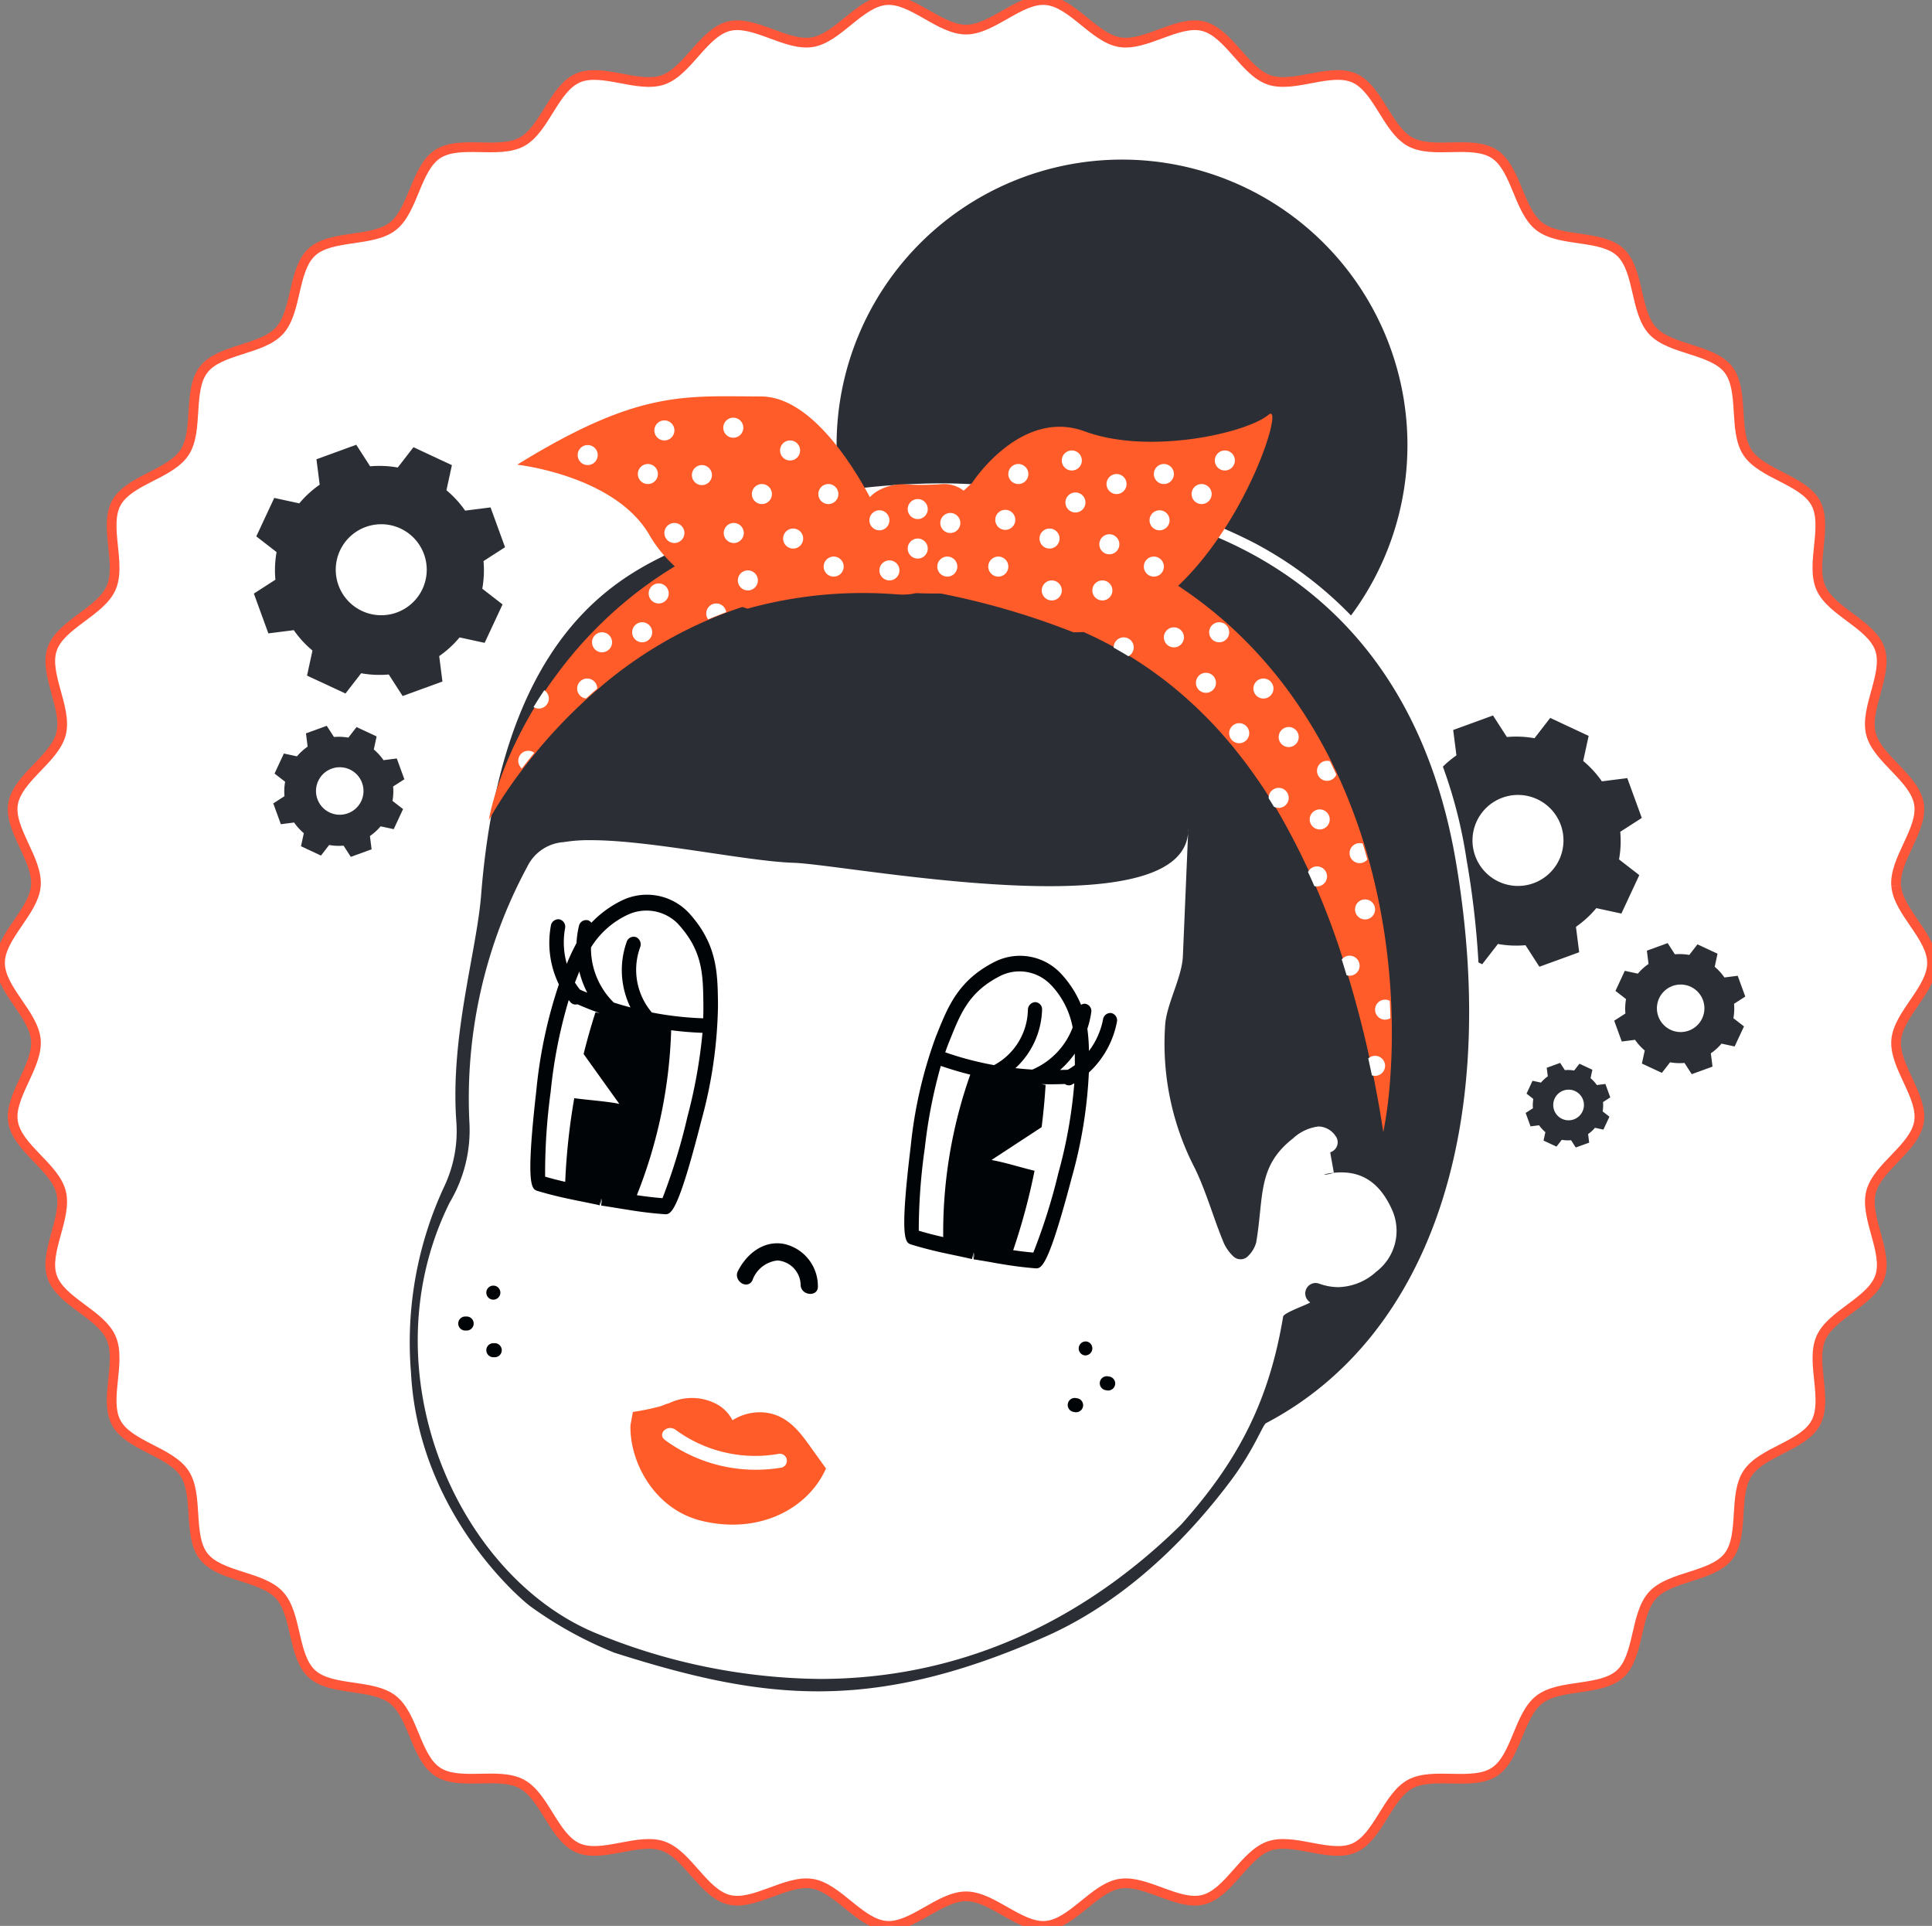 <svg xmlns="http://www.w3.org/2000/svg" xmlns:xlink="http://www.w3.org/1999/xlink" width="199" height="198.352" viewBox="0 0 199 198.352"><rect x="0" y="0" width="199" height="198.352" fill="#808080" stroke="none"/><defs><clipPath id="clip-path"><path id="Trac&#xE9;_2016" data-name="Trac&#xE9; 2016" d="M0-146.058H199V-344.409H0Z" transform="translate(0 344.409)" fill="none"></path></clipPath><clipPath id="clip-path-2"><path id="Trac&#xE9;_2040" data-name="Trac&#xE9; 2040" d="M128.552-253.791a47.254,47.254,0,0,0-9.574,1.1h0a42.91,42.91,0,0,0-9.119,3.141h0a41.529,41.529,0,0,0-8.079,5.091h0a43.083,43.083,0,0,0-6.618,6.654h0c-.483.608-.955,1.222-1.4,1.854h0c-.453.625-.881,1.268-1.3,1.914h0a44.16,44.16,0,0,0-2.267,4h0a40.614,40.614,0,0,0-1.8,4.188h0c-.255.714-.5,1.43-.7,2.157h0c-.207.725-.388,1.456-.524,2.194h0a43.592,43.592,0,0,1,2.382-3.75h0c.843-1.2,1.74-2.358,2.671-3.472h0c.927-1.117,1.9-2.183,2.9-3.211h0c.506-.509,1.014-1.013,1.535-1.5h0l.39-.365.4-.358c.26-.241.532-.472.8-.706h0A43.625,43.625,0,0,1,112.5-243.2h0a40.385,40.385,0,0,1,3.9-1.132h0l.492-.117.5-.1c.33-.069.659-.139.992-.2h0c.662-.129,1.329-.229,1.995-.324h0q2-.271,4.029-.353h0c.673-.037,1.351-.041,2.026-.048h0l1.015.012c.168,0,.338.012.508.017h0l.508.018q2.032.085,4.065.331h0c.17.02.339.036.508.058h0l.508.072c.338.051.677.091,1.015.148h0c.676.117,1.352.217,2.027.354h0c1.351.249,2.694.567,4.037.9h0c1.357.35,2.635.709,3.908,1.142h0c.317.108.634.216.947.332h0c.316.112.626.234.938.353h0c.312.118.62.245.93.369h0c.305.132.615.255.917.393h0c1.216.539,2.407,1.127,3.563,1.776h0a40.679,40.679,0,0,1,6.523,4.536h0a44.069,44.069,0,0,1,5.618,5.759h0a53.184,53.184,0,0,1,4.665,6.774h0a76.486,76.486,0,0,1,6.731,15.588h0q1.3,4.135,2.284,8.433h0q.244,1.074.475,2.156h0q.232,1.082.436,2.172h0c.285,1.454.533,2.918.754,4.4h0a41.83,41.83,0,0,0,.629-4.468h0q.1-1.126.162-2.256h0q.063-1.13.082-2.264h0a68.8,68.8,0,0,0-.439-9.1h0a65.162,65.162,0,0,0-1.686-9.056h0a58.089,58.089,0,0,0-3.066-8.835h0a50.647,50.647,0,0,0-4.633-8.317h0a45.673,45.673,0,0,0-6.3-7.35h0a44,44,0,0,0-7.827-5.85h0c-.7-.417-1.421-.8-2.143-1.184h0c-.363-.183-.726-.371-1.094-.543h0l-.552-.262-.556-.252c-.369-.17-.745-.324-1.118-.487h0c-.376-.153-.751-.31-1.129-.456h0c-.379-.146-.758-.289-1.14-.423h0c-.381-.139-.764-.267-1.148-.4h0c-.384-.131-.77-.246-1.155-.369h0c-.387-.113-.773-.233-1.162-.338h0c-.784-.218-1.541-.395-2.306-.583h0c-.19-.049-.382-.093-.575-.134h0l-.577-.127c-.386-.082-.768-.175-1.158-.244h0c-.777-.145-1.552-.3-2.337-.413h0c-.78-.132-1.569-.234-2.356-.332h0c-.395-.049-.792-.082-1.187-.124h0l-.594-.059c-.2-.018-.4-.03-.6-.046h0c-.4-.028-.8-.059-1.193-.084h0l-1.2-.047c-.4-.021-.8-.015-1.2-.022h0l-.6-.006h-.074c-.176,0-.352.006-.528.007" transform="translate(-87.169 253.798)" fill="none"></path></clipPath></defs><g id="picto-projet-la-stratege" transform="translate(0 344.409)"><g id="Groupe_2154" data-name="Groupe 2154" transform="translate(0 -344.409)" clip-path="url(#clip-path)"><g id="Groupe_2098" data-name="Groupe 2098" transform="translate(0 0)"><path id="Trac&#xE9;_1960" data-name="Trac&#xE9; 1960" d="M-143.816-67.181c-.221-2.708,2.788-5.8,2.35-8.437-.443-2.676-4.291-4.629-4.947-7.228-.663-2.627,1.794-6.172.923-8.71-.878-2.56-5-3.848-6.077-6.307-1.088-2.476.749-6.378-.533-8.742s-5.562-2.965-7.036-5.216-.309-6.411-1.965-8.535-5.971-2.008-7.8-3.99-1.354-6.271-3.337-8.1-6.217-1-8.344-2.661-2.36-5.963-4.618-7.442-6.293.033-8.668-1.255-3.305-5.492-5.78-6.579c-2.459-1.08-6.2,1.074-8.756.2-2.538-.871-4.164-4.868-6.791-5.531-2.6-.657-5.926,2.088-8.6,1.644-2.641-.437-4.9-4.11-7.612-4.331-2.664-.218-5.5,3.036-8.216,3.036s-5.552-3.253-8.216-3.036c-2.707.222-4.971,3.894-7.612,4.331-2.677.444-6-2.3-8.6-1.644-2.627.663-4.253,4.66-6.791,5.531-2.56.879-6.3-1.276-8.756-.2-2.476,1.087-3.418,5.3-5.78,6.58s-6.417-.219-8.668,1.255-2.494,5.786-4.618,7.441-6.363.835-8.344,2.661-1.51,6.115-3.337,8.1-6.138,1.863-7.8,3.99-.487,6.276-1.966,8.535-5.748,2.841-7.035,5.216.555,6.266-.533,8.742c-1.08,2.459-5.2,3.747-6.077,6.307-.871,2.537,1.586,6.082.923,8.71-.656,2.6-4.5,4.551-4.947,7.228-.438,2.641,2.572,5.729,2.35,8.437-.218,2.664-3.693,5.221-3.693,7.942s3.475,5.278,3.693,7.942c.222,2.707-2.788,5.8-2.35,8.437.443,2.677,4.291,4.629,4.947,7.228.663,2.627-1.794,6.172-.923,8.71.879,2.56,5,3.848,6.077,6.307,1.087,2.475-.749,6.378.533,8.742s5.562,2.965,7.035,5.216.31,6.411,1.966,8.535,5.971,2.009,7.8,3.991,1.353,6.272,3.337,8.1,6.216,1,8.344,2.661,2.359,5.963,4.618,7.441,6.293-.033,8.668,1.255,3.3,5.493,5.781,6.58c2.459,1.08,6.2-1.074,8.756-.195,2.539.871,4.164,4.868,6.791,5.531,2.6.656,5.926-2.088,8.6-1.644,2.641.437,4.9,4.11,7.612,4.331,2.664.218,5.5-3.035,8.216-3.035s5.552,3.253,8.217,3.036c2.707-.222,4.971-3.895,7.612-4.332,2.677-.443,6,2.3,8.6,1.644,2.628-.663,4.253-4.66,6.791-5.531,2.56-.879,6.3,1.276,8.756.2,2.475-1.087,3.417-5.3,5.781-6.58s6.416.219,8.668-1.255,2.495-5.786,4.618-7.441,6.363-.835,8.345-2.661,1.51-6.115,3.336-8.1,6.139-1.863,7.8-3.991.487-6.276,1.966-8.535,5.748-2.84,7.036-5.216-.555-6.267.533-8.742c1.08-2.459,5.2-3.747,6.077-6.307.871-2.538-1.586-6.083-.923-8.71.656-2.6,4.5-4.551,4.947-7.227.438-2.641-2.571-5.73-2.35-8.437.218-2.664,3.693-5.222,3.693-7.942s-3.475-5.278-3.693-7.942" transform="translate(339.123 158.414)" fill="#fff" stroke="#ff563a" stroke-width="1"></path></g><g id="Groupe_2099" data-name="Groupe 2099" transform="translate(37.491 11.69)"><path id="Trac&#xE9;_1961" data-name="Trac&#xE9; 1961" d="M-86.264-56.173a52.618,52.618,0,0,0-9.158-22.714q-.479-.65-.981-1.279A33.919,33.919,0,0,0-91.2-98.312a33.921,33.921,0,0,0-10-24.145,33.923,33.923,0,0,0-24.145-10,33.923,33.923,0,0,0-24.145,10,33.923,33.923,0,0,0-10,24.145c0,.644.02,1.285.055,1.924-.629.128-1.222.257-1.772.382a45.752,45.752,0,0,0-9.815,3.164c-.378.207-.959.47-1.632.775a33.92,33.92,0,0,0-13.554,10.016,40.14,40.14,0,0,0-6.33,11.74,71.1,71.1,0,0,0-3.535,17.95c-.141,1.776-.551,4.04-.984,6.437-.9,4.983-2.026,11.184-1.581,17.53a8.592,8.592,0,0,1-.66,4.142l-.051.1-.047.1A42.662,42.662,0,0,0-203.3-2.493a37.388,37.388,0,0,0,6.134,18.447,38.8,38.8,0,0,0,7.837,8.972,44.534,44.534,0,0,0,10.259,5.658c6.862,2.185,14.328,4.207,22.434,4.207,7.944,0,16-1.923,25.355-6.052,5.3-2.34,13.231-7.273,20.907-17.489a36.82,36.82,0,0,0,3.291-5.288c8.7-4.97,15.2-13.174,18.849-23.811a65.53,65.53,0,0,0,3.29-17.819,94.162,94.162,0,0,0-1.319-20.5" transform="translate(203.414 132.458)" fill="#fff"></path></g><g id="Groupe_2100" data-name="Groupe 2100" transform="translate(143.23 73.688)"><path id="Trac&#xE9;_1962" data-name="Trac&#xE9; 1962" d="M-8.823-1.634a10.709,10.709,0,0,1,2.844.125L-4.361-3.6-.4-1.75-.963.83a10.713,10.713,0,0,1,1.925,2.1L3.579,2.6,5.073,6.7,2.855,8.128a10.688,10.688,0,0,1-.126,2.845l2.087,1.617L2.971,16.549.391,15.99a10.7,10.7,0,0,1-2.1,1.924l.333,2.618-4.1,1.494-1.428-2.218a10.709,10.709,0,0,1-2.844-.126l-1.617,2.087-3.958-1.846.56-2.581a10.66,10.66,0,0,1-1.924-2.1l-2.619.333-1.493-4.1,2.218-1.428A10.709,10.709,0,0,1-18.461,7.2l-2.087-1.617L-18.7,1.623l2.58.559a10.715,10.715,0,0,1,2.1-1.924l-.333-2.618,4.1-1.493Zm-.459,6.249a4.685,4.685,0,0,0-2.8,6.006,4.685,4.685,0,0,0,6.006,2.8,4.685,4.685,0,0,0,2.8-6.006,4.685,4.685,0,0,0-6.006-2.8" transform="translate(20.805 3.853)" fill="#2b2e34"></path></g><g id="Groupe_2101" data-name="Groupe 2101" transform="translate(26.143 45.807)"><path id="Trac&#xE9;_1963" data-name="Trac&#xE9; 1963" d="M-8.823-1.634a10.709,10.709,0,0,1,2.844.125L-4.361-3.6-.4-1.75-.963.83a10.713,10.713,0,0,1,1.925,2.1L3.58,2.6,5.073,6.7,2.855,8.128a10.688,10.688,0,0,1-.126,2.845L4.816,12.59,2.971,16.549l-2.58-.56a10.68,10.68,0,0,1-2.1,1.924l.333,2.618-4.1,1.494-1.428-2.218a10.709,10.709,0,0,1-2.844-.126l-1.617,2.087-3.958-1.846.56-2.58a10.66,10.66,0,0,1-1.924-2.1l-2.619.332-1.493-4.1,2.218-1.428A10.709,10.709,0,0,1-18.461,7.2l-2.087-1.617L-18.7,1.623l2.58.559a10.715,10.715,0,0,1,2.1-1.924l-.333-2.618,4.1-1.493Zm-.459,6.249a4.685,4.685,0,0,0-2.8,6.006,4.685,4.685,0,0,0,6.006,2.8,4.685,4.685,0,0,0,2.8-6.006,4.685,4.685,0,0,0-6.006-2.8" transform="translate(20.805 3.853)" fill="#2b2e34"></path></g><g id="Groupe_2102" data-name="Groupe 2102" transform="translate(86.158 16.433)"><path id="Trac&#xE9;_1964" data-name="Trac&#xE9; 1964" d="M-43.3-21.652a29.4,29.4,0,0,0-29.4-29.4,29.4,29.4,0,0,0-29.4,29.4,29.4,29.4,0,0,0,29.4,29.4,29.4,29.4,0,0,0,29.4-29.4" transform="translate(102.112 51.056)" fill="#2b2e34"></path></g><g id="Groupe_2103" data-name="Groupe 2103" transform="translate(41.679 50.339)"><path id="Trac&#xE9;_1965" data-name="Trac&#xE9; 1965" d="M-31.361-91.613c-7.535,0-14.625-1.927-21.164-4.009a41.194,41.194,0,0,1-8.911-4.936,34.873,34.873,0,0,1-6.938-7.975,33.25,33.25,0,0,1-5.472-16.4A38.768,38.768,0,0,1-70.329-144.5l.012-.023a12.635,12.635,0,0,0,1.132-6.383c-.408-5.824.619-11.492,1.524-16.493.453-2.5.881-4.868,1.038-6.853.941-11.915,3.957-21.136,8.964-27.409a29.744,29.744,0,0,1,12.013-8.815c.749-.34,1.4-.633,1.911-.915,2.413-1.321,13.361-4.639,24.89-4.639a54.707,54.707,0,0,1,8.54.643c.388-.02.877-.031,1.385-.031a49.076,49.076,0,0,1,22.256,5.477,38.97,38.97,0,0,1,13.15,11.317,48.49,48.49,0,0,1,8.4,20.929c2.3,13.577,1.674,26.118-1.8,36.268-3.45,10.07-9.669,17.708-17.985,22.093-.092.128-.284.5-.472.862a33.123,33.123,0,0,1-3.07,4.986C4.421-103.989-2.851-99.447-7.7-97.309c-8.8,3.886-16.323,5.7-23.665,5.7m-37.446-50.649a31.078,31.078,0,0,0-3.223,13.353A34.825,34.825,0,0,0-69.7-115.9c3.141,8.16,9.122,14.647,16,17.353a61.5,61.5,0,0,0,22.507,4.534A49.662,49.662,0,0,0-11.553-98,55.873,55.873,0,0,0,5.62-109.727c5.977-6.666,8.98-12.792,10.366-21.141.085-.513.684-.811,2.247-1.471l.189-.08a1.58,1.58,0,0,1-.1-1.178,1.619,1.619,0,0,1,1.546-1.194,1.709,1.709,0,0,1,.575.1,5.34,5.34,0,0,0,1.785.326,5.458,5.458,0,0,0,3.562-1.466,4.718,4.718,0,0,0,1.421-5.8c-1.071-2.343-2.559-3.435-4.686-3.435-.212,0-.434.012-.661.033a4.357,4.357,0,0,1-1.019.208h0a.573.573,0,0,1-.6-.54c-.023-.452.371-.616.87-.7-.028-.158-.059-.328-.086-.477-.047-.264-.1-.529-.13-.727-.066-.382-.141-.815.339-.96a.514.514,0,0,0,.345-.346.506.506,0,0,0-.092-.473,1.6,1.6,0,0,0-1.285-.746,4.211,4.211,0,0,0-2.315,1.121c-2.641,2.065-2.866,4.24-3.177,7.251-.1.928-.2,1.981-.4,3.1a3.548,3.548,0,0,1-.93,1.639,1.625,1.625,0,0,1-1.231.564,1.646,1.646,0,0,1-1.2-.521,4.95,4.95,0,0,1-1-1.412c-.465-1.1-.869-2.244-1.26-3.348a43.847,43.847,0,0,0-1.725-4.371,28.446,28.446,0,0,1-3.126-15.211,15.489,15.489,0,0,1,.92-3.449,13.446,13.446,0,0,0,.9-3.5l.418-9.859A8.413,8.413,0,0,1,2.456-175.7a33.984,33.984,0,0,1-9.988,1.164,170.614,170.614,0,0,1-20.654-1.766c-2.627-.341-4.7-.61-5.722-.642-2.16-.068-5.292-.532-8.608-1.023a94.666,94.666,0,0,0-12.272-1.307,15.734,15.734,0,0,0-2.665.192,3.961,3.961,0,0,0-3.365,2.236,49.914,49.914,0,0,0-5.908,25.893,15.148,15.148,0,0,1-2.083,8.7" transform="translate(73.95 216.028)" fill="#2b2e34"></path></g><g id="Groupe_2104" data-name="Groupe 2104" transform="translate(41.119 49.781)"><path id="Trac&#xE9;_1966" data-name="Trac&#xE9; 1966" d="M-40.989-.821a54.021,54.021,0,0,1,8.51.645h0c.013,0,.519-.033,1.414-.033,6.938,0,37.292,2.012,43.256,37.258C16.869,64.692,9.285,86.12-7.369,94.856c-.35.184-1.217,2.715-3.665,5.973-6.992,9.305-14.089,13.819-19.03,16-9.109,4.02-16.444,5.648-23.44,5.648-6.871,0-13.415-1.569-21-3.983a40.61,40.61,0,0,1-8.732-4.839c-2.607-2.091-11.506-10.834-12.2-23.969a38.026,38.026,0,0,1,3.466-19.3,13.32,13.32,0,0,0,1.194-6.682c-.613-8.757,2.1-17.393,2.562-23.262C-85.781,9.688-70.458,6.4-65.612,3.749c2.024-1.107,12.68-4.57,24.623-4.57M-15.4,34.134c-.419,4.191-6.718,5.417-14.278,5.417-10.382,0-23.146-2.307-26.358-2.408-4.843-.152-14.684-2.33-20.9-2.33a16.184,16.184,0,0,0-2.762.2,4.5,4.5,0,0,0-3.762,2.527,50.268,50.268,0,0,0-5.971,26.179,14.554,14.554,0,0,1-2.019,8.406c-8.658,17.436.894,38.79,15.4,44.5A61.964,61.964,0,0,0-53.335,121.2c13.916,0,26.634-5.466,37.216-15.888,5.878-6.552,9.07-12.741,10.513-21.435.071-.425,2.927-1.376,2.772-1.476a1.076,1.076,0,0,1,.555-1.981,1.145,1.145,0,0,1,.388.07,5.875,5.875,0,0,0,1.971.358A6.01,6.01,0,0,0,4,79.246,5.285,5.285,0,0,0,5.571,72.79C4.3,70.019,2.495,69.029.377,69.029a7.6,7.6,0,0,0-.769.04c.022-.006-.38-2.106-.358-2.113a1.075,1.075,0,0,0,.525-1.7A2.181,2.181,0,0,0-1.944,64.3,4.657,4.657,0,0,0-4.6,65.539C-8.3,68.427-7.576,71.52-8.381,76.24a3.05,3.05,0,0,1-.8,1.368,1.065,1.065,0,0,1-.809.37,1.08,1.08,0,0,1-.791-.344,4.439,4.439,0,0,1-.9-1.249c-1.077-2.549-1.8-5.258-3-7.743A27.876,27.876,0,0,1-17.75,53.726c.2-2.15,1.727-4.814,1.818-6.973.367-8.674.492-11.619.535-12.618a4.552,4.552,0,0,0,.021-.514l-.021.514m15,34.935a4.187,4.187,0,0,1-.911.2c-.165,0,.128-.12.911-.2M-40.987-1.937v0a75.039,75.039,0,0,0-16.28,1.9,42.758,42.758,0,0,0-8.88,2.809c-.5.271-1.135.561-1.873.9-6.2,2.811-19.087,8.66-21.3,36.688-.155,1.958-.581,4.308-1.031,6.8-.912,5.033-1.944,10.737-1.531,16.631a12.314,12.314,0,0,1-1.069,6.085l-.012.023-.011.024a38.486,38.486,0,0,0-3.407,11.812,44.675,44.675,0,0,0-.163,8.02,32.553,32.553,0,0,0,1.9,9.312,36.366,36.366,0,0,0,3.663,7.36,35.485,35.485,0,0,0,7.057,8.108,41.179,41.179,0,0,0,9.091,5.032c6.582,2.1,13.722,4.035,21.334,4.035,7.422,0,15.013-1.825,23.89-5.743,4.905-2.165,12.265-6.76,19.471-16.35a33.622,33.622,0,0,0,3.119-5.065c.132-.255.278-.537.369-.7A35.444,35.444,0,0,0,4.237,86.729,43.232,43.232,0,0,0,11.466,73.4a61.912,61.912,0,0,0,3.1-16.831,90.587,90.587,0,0,0-1.273-19.71A49.041,49.041,0,0,0,4.791,15.7,39.523,39.523,0,0,0-8.546,4.217,49.661,49.661,0,0,0-31.064-1.325c-.5,0-.964.01-1.355.029a55.354,55.354,0,0,0-8.569-.64m-49.47,74.585a15.669,15.669,0,0,0,2.146-8.985,47.513,47.513,0,0,1,1.174-13.17,52.758,52.758,0,0,1,4.671-12.436c.627-1.2,1.321-1.655,2.968-1.945a15.134,15.134,0,0,1,2.567-.184,94.538,94.538,0,0,1,12.189,1.3c3.333.494,6.481.959,8.673,1.029.993.032,3.056.3,5.668.638a170.95,170.95,0,0,0,20.725,1.772,34.026,34.026,0,0,0,10.159-1.19,10.627,10.627,0,0,0,2.832-1.349l-.363,8.579a13.11,13.11,0,0,1-.866,3.337,15.908,15.908,0,0,0-.949,3.58,25.687,25.687,0,0,0,.518,8.009,34.055,34.055,0,0,0,2.661,7.5,42.686,42.686,0,0,1,1.7,4.315c.393,1.112.8,2.262,1.272,3.378A5.452,5.452,0,0,0-11.6,78.4a2.206,2.206,0,0,0,1.605.7,2.183,2.183,0,0,0,1.653-.757,4.02,4.02,0,0,0,1.057-1.909c.195-1.142.3-2.2.4-3.141.308-2.981.511-4.95,2.965-6.869a3.651,3.651,0,0,1,1.971-1c.121,0,.4,0,.814.492a1.125,1.125,0,0,0-.713,1.308c.01.063.025.154.043.262.033.192.079.445.126.7a1.145,1.145,0,0,0-.788,1.137A1.131,1.131,0,0,0-1.3,70.385,4.748,4.748,0,0,0-.18,70.17c.191-.017.378-.026.556-.026,1.908,0,3.2.959,4.179,3.109a4.185,4.185,0,0,1-1.273,5.14,4.927,4.927,0,0,1-3.2,1.336,4.79,4.79,0,0,1-1.6-.294A2.262,2.262,0,0,0-2.28,79.3,2.171,2.171,0,0,0-4.36,80.894a2.173,2.173,0,0,0-.055,1.024c-1.451.619-2.162.993-2.291,1.771-1.366,8.23-4.327,14.272-10.22,20.847a55.326,55.326,0,0,1-16.99,11.6,49.11,49.11,0,0,1-19.42,3.946,60.95,60.95,0,0,1-22.3-4.5,25.381,25.381,0,0,1-9.266-6.557,33.416,33.416,0,0,1-6.417-10.477,34.267,34.267,0,0,1-2.3-12.8,30.52,30.52,0,0,1,3.159-13.1" transform="translate(96.653 1.937)" fill="#fff"></path></g><g id="Groupe_2105" data-name="Groupe 2105" transform="translate(75.903 128.049)"><path id="Trac&#xE9;_1967" data-name="Trac&#xE9; 1967" d="M-1.177-2.811A3.082,3.082,0,0,1,1.415-4.859,2.575,2.575,0,0,1,3.789-2.313c.078,1.128,1.854,1.226,1.776.085A4.443,4.443,0,0,0,2.1-6.557C0-6.966-1.751-5.568-2.667-3.78c-.517,1.01.969,1.987,1.49.969" transform="translate(2.775 6.629)" fill="#010407"></path></g><g id="Groupe_2106" data-name="Groupe 2106" transform="translate(64.936 143.978)"><path id="Trac&#xE9;_1968" data-name="Trac&#xE9; 1968" d="M-13.427-3.4c-1.063-1.458-2.353-2.954-4.547-3.119a5.268,5.268,0,0,0-3.175.808,3.966,3.966,0,0,0-1.911-1.8,5.446,5.446,0,0,0-4.606.038,5.252,5.252,0,0,0-.79.29,23.606,23.606,0,0,1-2.953.617l-.249,1.37c-.1,3.8,2.477,8.666,7.328,9.844,5.924,1.439,10.975-1.241,12.812-5.392m-4.715-.068A15.821,15.821,0,0,1-28.068-3.649c-.879-.605.167-1.69,1.049-1.084a13.862,13.862,0,0,0,10.535,2.5.728.728,0,1,1,.251,1.424" transform="translate(31.661 8.007)" fill="#ff5c2a"></path></g><g id="Groupe_2107" data-name="Groupe 2107" transform="translate(50.116 132.409)"><path id="Trac&#xE9;_1969" data-name="Trac&#xE9; 1969" d="M-.514-1.065a.723.723,0,0,0,0-1.446.723.723,0,0,0,0,1.446" transform="translate(1.213 2.511)" fill="#010407"></path></g><g id="Groupe_2108" data-name="Groupe 2108" transform="translate(47.223 135.59)"><path id="Trac&#xE9;_1970" data-name="Trac&#xE9; 1970" d="M-.621,0H-.765a.723.723,0,0,0,0,1.446h.145A.723.723,0,0,0-.621,0" transform="translate(1.464)" fill="#010407"></path></g><g id="Groupe_2109" data-name="Groupe 2109" transform="translate(50.116 138.338)"><path id="Trac&#xE9;_1971" data-name="Trac&#xE9; 1971" d="M-.621,0H-.765a.723.723,0,0,0,0,1.446h.145A.723.723,0,0,0-.621,0" transform="translate(1.464)" fill="#010407"></path></g><g id="Groupe_2110" data-name="Groupe 2110" transform="translate(111.111 138.152)"><path id="Trac&#xE9;_1972" data-name="Trac&#xE9; 1972" d="M-.429-1.059A.723.723,0,0,1-.193-2.485.723.723,0,0,1-.429-1.059" transform="translate(1.011 2.497)" fill="#010407"></path></g><g id="Groupe_2111" data-name="Groupe 2111" transform="translate(113.303 141.739)"><path id="Trac&#xE9;_1973" data-name="Trac&#xE9; 1973" d="M-.6-.008-.46.015A.723.723,0,0,1-.7,1.442l-.143-.024A.723.723,0,0,1-.6-.008" transform="translate(1.421 0.02)" fill="#010407"></path></g><g id="Groupe_2112" data-name="Groupe 2112" transform="translate(110.001 143.978)"><path id="Trac&#xE9;_1974" data-name="Trac&#xE9; 1974" d="M-.6-.008-.46.015A.723.723,0,0,1-.7,1.442l-.143-.024A.723.723,0,0,1-.6-.008" transform="translate(1.421 0.02)" fill="#010407"></path></g><g id="Groupe_2113" data-name="Groupe 2113" transform="translate(50.344 52.185)"><path id="Trac&#xE9;_1975" data-name="Trac&#xE9; 1975" d="M-67.847-47.436c-.221-1.484-.471-2.948-.754-4.4q-.2-1.091-.437-2.172t-.475-2.155Q-70.5-60.457-71.8-64.6a76.537,76.537,0,0,0-6.732-15.588,53.183,53.183,0,0,0-4.665-6.774,44.032,44.032,0,0,0-5.618-5.759,40.7,40.7,0,0,0-6.523-4.536C-96.489-97.9-97.68-98.49-98.9-99.03c-.3-.138-.612-.261-.917-.393s-.617-.251-.93-.369-.622-.242-.938-.353-.63-.225-.947-.333c-1.272-.433-2.551-.791-3.908-1.142-1.342-.332-2.686-.651-4.037-.9-.674-.137-1.351-.237-2.027-.354-.338-.057-.676-.1-1.015-.147l-.507-.072c-.169-.022-.339-.039-.508-.059q-2.034-.249-4.065-.331l-.508-.018c-.169-.005-.339-.017-.508-.017l-1.015-.013c-.675.007-1.352.012-2.025.048q-2.023.08-4.029.353c-.666.1-1.333.2-1.995.324-.332.057-.662.127-.992.2l-.5.1-.492.117a40.39,40.39,0,0,0-3.9,1.131A43.649,43.649,0,0,0-148.91-92.92c-.266.234-.537.464-.8.706l-.4.358-.39.365c-.521.487-1.029.991-1.535,1.5-1,1.028-1.977,2.094-2.9,3.211s-1.829,2.268-2.671,3.472a43.316,43.316,0,0,0-2.382,3.75c.136-.737.317-1.469.523-2.194s.446-1.443.7-2.156a40.562,40.562,0,0,1,1.8-4.188,44.157,44.157,0,0,1,2.267-4c.417-.646.844-1.289,1.3-1.914s.918-1.246,1.4-1.853a43.013,43.013,0,0,1,6.619-6.655,41.507,41.507,0,0,1,8.078-5.09,42.824,42.824,0,0,1,9.119-3.141,47.177,47.177,0,0,1,9.575-1.1c.2,0,.4-.009.6-.007l.6.006c.4.007.8,0,1.2.022l1.2.047c.4.024.8.055,1.193.084.2.015.4.027.6.045l.594.059c.4.041.793.074,1.187.124.787.1,1.576.2,2.356.332.785.117,1.56.268,2.337.414.39.069.772.162,1.158.244l.578.127q.289.061.575.134c.765.189,1.522.366,2.305.584.389.1.775.224,1.162.337s.772.238,1.155.369.768.256,1.148.4.761.278,1.14.423.753.3,1.129.457.749.316,1.118.487l.556.252.552.262c.369.172.731.361,1.095.544.722.38,1.44.767,2.142,1.183a43.955,43.955,0,0,1,7.827,5.85,45.668,45.668,0,0,1,6.3,7.35,50.646,50.646,0,0,1,4.633,8.317A58.157,58.157,0,0,1-69.1-74.576a65.25,65.25,0,0,1,1.685,9.056,68.708,68.708,0,0,1,.439,9.1q-.02,1.133-.082,2.264t-.162,2.256a41.829,41.829,0,0,1-.629,4.469" transform="translate(159.985 111.855)" fill="#ff5c2a"></path></g><g id="Groupe_2114" data-name="Groupe 2114" transform="translate(93.536 42.608)"><path id="Trac&#xE9;_1976" data-name="Trac&#xE9; 1976" d="M-4.85-5.255s5-7.757,11.619-5.312,16.645.184,18.93-1.719S19.937,10.4,5.575,10.118A78.311,78.311,0,0,0-9.02,5.949c-7.266-1.187,4.17-11.2,4.17-11.2" transform="translate(11.436 12.39)" fill="#ff5c2a"></path></g><g id="Groupe_2115" data-name="Groupe 2115" transform="translate(93.536 42.608)"><path id="Trac&#xE9;_1977" data-name="Trac&#xE9; 1977" d="M-4.85-5.255s5-7.757,11.619-5.312,16.645.184,18.93-1.719S19.937,10.4,5.575,10.118A78.311,78.311,0,0,0-9.02,5.949C-16.286,4.762-4.85-5.255-4.85-5.255Z" transform="translate(11.436 12.39)" fill="none"></path></g><g id="Groupe_2116" data-name="Groupe 2116" transform="translate(53.272 40.812)"><path id="Trac&#xE9;_1978" data-name="Trac&#xE9; 1978" d="M-27.645-9.454S-33.2-22.26-40.073-22.272c-7.931-.013-12.6-.7-25.113,7.027,0,0,10.085,1.1,13.634,7.268C-48.427-2.549-41.467-.417-41.467-.417A44.546,44.546,0,0,1-26.34-1.911c7.891.715-1.305-7.543-1.305-7.543" transform="translate(65.187 22.293)" fill="#ff5c2a"></path></g><g id="Groupe_2117" data-name="Groupe 2117" transform="translate(53.272 40.812)"><path id="Trac&#xE9;_1979" data-name="Trac&#xE9; 1979" d="M-27.645-9.454S-33.2-22.26-40.073-22.272c-7.931-.013-12.6-.7-25.113,7.027,0,0,10.085,1.1,13.634,7.268C-48.427-2.549-41.467-.417-41.467-.417A44.546,44.546,0,0,1-26.34-1.911C-18.449-1.2-27.645-9.454-27.645-9.454Z" transform="translate(65.187 22.293)" fill="none"></path></g><g id="Groupe_2118" data-name="Groupe 2118" transform="translate(88.745 49.852)"><path id="Trac&#xE9;_1980" data-name="Trac&#xE9; 1980" d="M-.008-2.817a3.271,3.271,0,0,1,1.463-3A5.045,5.045,0,0,1,4.52-6.606a29,29,0,0,0,3.7-.026,3.261,3.261,0,0,1,3.028,1.5,5.437,5.437,0,0,1,.67,3.532c-.13,1.294-.083,2.194-.151,2.812-.253,2.308-1.113,3.024-2.705,3.3a6.537,6.537,0,0,1-1.1.116A43.678,43.678,0,0,1,2.478,4.35C.978,3.761,1.286,3.521.63.9A22.977,22.977,0,0,1-.008-2.817" transform="translate(0.018 6.643)" fill="#ff5c2a"></path></g><g id="Groupe_2119" data-name="Groupe 2119" transform="translate(88.745 49.852)"><path id="Trac&#xE9;_1981" data-name="Trac&#xE9; 1981" d="M-.008-2.817a3.271,3.271,0,0,1,1.463-3A5.045,5.045,0,0,1,4.52-6.606a29,29,0,0,0,3.7-.026,3.261,3.261,0,0,1,3.028,1.5,5.437,5.437,0,0,1,.67,3.532c-.13,1.294-.083,2.194-.151,2.812-.253,2.308-1.113,3.024-2.705,3.3a6.537,6.537,0,0,1-1.1.116A43.678,43.678,0,0,1,2.478,4.35C.978,3.761,1.286,3.521.63.9A22.977,22.977,0,0,1-.008-2.817Z" transform="translate(0.018 6.643)" fill="none"></path></g><g id="Groupe_2120" data-name="Groupe 2120" transform="translate(113.233 55.025)"><path id="Trac&#xE9;_1982" data-name="Trac&#xE9; 1982" d="M-1.519-.76A1.032,1.032,0,0,1-2.551.272,1.032,1.032,0,0,1-3.583-.76,1.032,1.032,0,0,1-2.551-1.791,1.032,1.032,0,0,1-1.519-.76" transform="translate(3.583 1.791)" fill="#fff"></path></g><g id="Groupe_2121" data-name="Groupe 2121" transform="translate(109.741 50.719)"><path id="Trac&#xE9;_1983" data-name="Trac&#xE9; 1983" d="M-1.519-.76A1.032,1.032,0,0,1-2.551.272,1.032,1.032,0,0,1-3.583-.76,1.032,1.032,0,0,1-2.551-1.791,1.032,1.032,0,0,1-1.519-.76" transform="translate(3.583 1.791)" fill="#fff"></path></g><g id="Groupe_2122" data-name="Groupe 2122" transform="translate(113.975 48.821)"><path id="Trac&#xE9;_1984" data-name="Trac&#xE9; 1984" d="M-1.519-.76A1.032,1.032,0,0,1-2.551.272,1.032,1.032,0,0,1-3.583-.76,1.032,1.032,0,0,1-2.551-1.791,1.032,1.032,0,0,1-1.519-.76" transform="translate(3.583 1.791)" fill="#fff"></path></g><g id="Groupe_2123" data-name="Groupe 2123" transform="translate(109.368 46.394)"><path id="Trac&#xE9;_1985" data-name="Trac&#xE9; 1985" d="M-1.519-.76A1.032,1.032,0,0,1-2.551.272,1.032,1.032,0,0,1-3.583-.76,1.032,1.032,0,0,1-2.551-1.791,1.032,1.032,0,0,1-1.519-.76" transform="translate(3.583 1.791)" fill="#fff"></path></g><g id="Groupe_2124" data-name="Groupe 2124" transform="translate(103.859 47.789)"><path id="Trac&#xE9;_1986" data-name="Trac&#xE9; 1986" d="M-1.519-.76A1.032,1.032,0,0,1-2.551.272,1.032,1.032,0,0,1-3.583-.76,1.032,1.032,0,0,1-2.551-1.791,1.032,1.032,0,0,1-1.519-.76" transform="translate(3.583 1.791)" fill="#fff"></path></g><g id="Groupe_2125" data-name="Groupe 2125" transform="translate(107.072 54.435)"><path id="Trac&#xE9;_1987" data-name="Trac&#xE9; 1987" d="M-1.519-.76A1.032,1.032,0,0,1-2.551.272,1.032,1.032,0,0,1-3.583-.76,1.032,1.032,0,0,1-2.551-1.791,1.032,1.032,0,0,1-1.519-.76" transform="translate(3.583 1.791)" fill="#fff"></path></g><g id="Groupe_2126" data-name="Groupe 2126" transform="translate(102.514 52.509)"><path id="Trac&#xE9;_1988" data-name="Trac&#xE9; 1988" d="M-1.519-.76A1.032,1.032,0,0,1-2.551.272,1.032,1.032,0,0,1-3.583-.76,1.032,1.032,0,0,1-2.551-1.791,1.032,1.032,0,0,1-1.519-.76" transform="translate(3.583 1.791)" fill="#fff"></path></g><g id="Groupe_2127" data-name="Groupe 2127" transform="translate(101.795 57.323)"><path id="Trac&#xE9;_1989" data-name="Trac&#xE9; 1989" d="M-1.519-.76A1.032,1.032,0,0,1-2.551.272,1.032,1.032,0,0,1-3.583-.76,1.032,1.032,0,0,1-2.551-1.791,1.032,1.032,0,0,1-1.519-.76" transform="translate(3.583 1.791)" fill="#fff"></path></g><g id="Groupe_2128" data-name="Groupe 2128" transform="translate(90.58 57.715)"><path id="Trac&#xE9;_1990" data-name="Trac&#xE9; 1990" d="M-1.519-.76A1.032,1.032,0,0,1-2.551.272,1.032,1.032,0,0,1-3.583-.76,1.032,1.032,0,0,1-2.551-1.791,1.032,1.032,0,0,1-1.519-.76" transform="translate(3.583 1.791)" fill="#fff"></path></g><g id="Groupe_2129" data-name="Groupe 2129" transform="translate(89.549 52.556)"><path id="Trac&#xE9;_1991" data-name="Trac&#xE9; 1991" d="M-1.519-.76A1.032,1.032,0,0,1-2.551.272,1.031,1.031,0,0,1-3.582-.76,1.031,1.031,0,0,1-2.551-1.791,1.032,1.032,0,0,1-1.519-.76" transform="translate(3.582 1.791)" fill="#fff"></path></g><g id="Groupe_2130" data-name="Groupe 2130" transform="translate(93.498 55.467)"><path id="Trac&#xE9;_1992" data-name="Trac&#xE9; 1992" d="M-1.519-.76A1.032,1.032,0,0,1-2.551.272,1.031,1.031,0,0,1-3.582-.76,1.031,1.031,0,0,1-2.551-1.791,1.032,1.032,0,0,1-1.519-.76" transform="translate(3.582 1.791)" fill="#fff"></path></g><g id="Groupe_2131" data-name="Groupe 2131" transform="translate(93.498 51.399)"><path id="Trac&#xE9;_1993" data-name="Trac&#xE9; 1993" d="M-1.519-.76A1.032,1.032,0,0,1-2.551.272,1.031,1.031,0,0,1-3.582-.76,1.031,1.031,0,0,1-2.551-1.791,1.032,1.032,0,0,1-1.519-.76" transform="translate(3.582 1.791)" fill="#fff"></path></g><g id="Groupe_2132" data-name="Groupe 2132" transform="translate(84.839 57.323)"><path id="Trac&#xE9;_1994" data-name="Trac&#xE9; 1994" d="M-1.519-.76A1.032,1.032,0,0,1-2.551.272,1.032,1.032,0,0,1-3.583-.76,1.032,1.032,0,0,1-2.551-1.791,1.032,1.032,0,0,1-1.519-.76" transform="translate(3.583 1.791)" fill="#fff"></path></g><g id="Groupe_2133" data-name="Groupe 2133" transform="translate(80.664 54.435)"><path id="Trac&#xE9;_1995" data-name="Trac&#xE9; 1995" d="M-1.519-.76A1.032,1.032,0,0,1-2.551.272,1.032,1.032,0,0,1-3.583-.76,1.032,1.032,0,0,1-2.551-1.791,1.032,1.032,0,0,1-1.519-.76" transform="translate(3.583 1.791)" fill="#fff"></path></g><g id="Groupe_2134" data-name="Groupe 2134" transform="translate(84.291 49.852)"><path id="Trac&#xE9;_1996" data-name="Trac&#xE9; 1996" d="M-1.519-.76A1.032,1.032,0,0,1-2.551.272,1.032,1.032,0,0,1-3.583-.76,1.032,1.032,0,0,1-2.551-1.791,1.032,1.032,0,0,1-1.519-.76" transform="translate(3.583 1.791)" fill="#fff"></path></g><g id="Groupe_2135" data-name="Groupe 2135" transform="translate(80.348 45.363)"><path id="Trac&#xE9;_1997" data-name="Trac&#xE9; 1997" d="M-1.519-.76A1.032,1.032,0,0,1-2.551.272,1.032,1.032,0,0,1-3.583-.76,1.032,1.032,0,0,1-2.551-1.791,1.032,1.032,0,0,1-1.519-.76" transform="translate(3.583 1.791)" fill="#fff"></path></g><g id="Groupe_2136" data-name="Groupe 2136" transform="translate(77.445 49.852)"><path id="Trac&#xE9;_1998" data-name="Trac&#xE9; 1998" d="M-1.519-.76A1.032,1.032,0,0,1-2.551.272,1.032,1.032,0,0,1-3.583-.76,1.032,1.032,0,0,1-2.551-1.791,1.032,1.032,0,0,1-1.519-.76" transform="translate(3.583 1.791)" fill="#fff"></path></g><g id="Groupe_2137" data-name="Groupe 2137" transform="translate(74.548 53.863)"><path id="Trac&#xE9;_1999" data-name="Trac&#xE9; 1999" d="M-1.519-.76A1.032,1.032,0,0,1-2.551.272,1.032,1.032,0,0,1-3.583-.76,1.032,1.032,0,0,1-2.551-1.791,1.032,1.032,0,0,1-1.519-.76" transform="translate(3.583 1.791)" fill="#fff"></path></g><g id="Groupe_2138" data-name="Groupe 2138" transform="translate(75.999 58.746)"><path id="Trac&#xE9;_2000" data-name="Trac&#xE9; 2000" d="M-1.519-.76A1.032,1.032,0,0,1-2.551.272,1.032,1.032,0,0,1-3.583-.76,1.032,1.032,0,0,1-2.551-1.791,1.032,1.032,0,0,1-1.519-.76" transform="translate(3.583 1.791)" fill="#fff"></path></g><g id="Groupe_2139" data-name="Groupe 2139" transform="translate(68.433 53.863)"><path id="Trac&#xE9;_2001" data-name="Trac&#xE9; 2001" d="M-1.519-.76A1.032,1.032,0,0,1-2.551.272,1.032,1.032,0,0,1-3.583-.76,1.032,1.032,0,0,1-2.551-1.791,1.032,1.032,0,0,1-1.519-.76" transform="translate(3.583 1.791)" fill="#fff"></path></g><g id="Groupe_2140" data-name="Groupe 2140" transform="translate(74.498 43.02)"><path id="Trac&#xE9;_2002" data-name="Trac&#xE9; 2002" d="M-1.519-.76A1.032,1.032,0,0,1-2.551.272,1.032,1.032,0,0,1-3.583-.76,1.032,1.032,0,0,1-2.551-1.791,1.032,1.032,0,0,1-1.519-.76" transform="translate(3.583 1.791)" fill="#fff"></path></g><g id="Groupe_2141" data-name="Groupe 2141" transform="translate(71.267 47.9)"><path id="Trac&#xE9;_2003" data-name="Trac&#xE9; 2003" d="M-1.519-.76A1.032,1.032,0,0,1-2.551.272,1.032,1.032,0,0,1-3.583-.76,1.032,1.032,0,0,1-2.551-1.791,1.032,1.032,0,0,1-1.519-.76" transform="translate(3.583 1.791)" fill="#fff"></path></g><g id="Groupe_2142" data-name="Groupe 2142" transform="translate(65.7 47.789)"><path id="Trac&#xE9;_2004" data-name="Trac&#xE9; 2004" d="M-1.519-.76A1.032,1.032,0,0,1-2.551.272,1.032,1.032,0,0,1-3.583-.76,1.032,1.032,0,0,1-2.551-1.791,1.032,1.032,0,0,1-1.519-.76" transform="translate(3.583 1.791)" fill="#fff"></path></g><g id="Groupe_2143" data-name="Groupe 2143" transform="translate(59.503 45.837)"><path id="Trac&#xE9;_2005" data-name="Trac&#xE9; 2005" d="M-1.519-.76A1.032,1.032,0,0,1-2.551.272,1.032,1.032,0,0,1-3.583-.76,1.032,1.032,0,0,1-2.551-1.791,1.032,1.032,0,0,1-1.519-.76" transform="translate(3.583 1.791)" fill="#fff"></path></g><g id="Groupe_2144" data-name="Groupe 2144" transform="translate(67.401 43.299)"><path id="Trac&#xE9;_2006" data-name="Trac&#xE9; 2006" d="M-1.519-.76A1.032,1.032,0,0,1-2.551.272,1.032,1.032,0,0,1-3.583-.76,1.032,1.032,0,0,1-2.551-1.791,1.032,1.032,0,0,1-1.519-.76" transform="translate(3.583 1.791)" fill="#fff"></path></g><g id="Groupe_2145" data-name="Groupe 2145" transform="translate(96.854 52.832)"><path id="Trac&#xE9;_2007" data-name="Trac&#xE9; 2007" d="M-1.519-.76A1.032,1.032,0,0,1-2.551.272,1.032,1.032,0,0,1-3.583-.76,1.032,1.032,0,0,1-2.551-1.791,1.032,1.032,0,0,1-1.519-.76" transform="translate(3.583 1.791)" fill="#fff"></path></g><g id="Groupe_2146" data-name="Groupe 2146" transform="translate(96.544 57.323)"><path id="Trac&#xE9;_2008" data-name="Trac&#xE9; 2008" d="M-1.519-.76A1.032,1.032,0,0,1-2.551.272,1.031,1.031,0,0,1-3.582-.76,1.031,1.031,0,0,1-2.551-1.791,1.032,1.032,0,0,1-1.519-.76" transform="translate(3.582 1.791)" fill="#fff"></path></g><g id="Groupe_2147" data-name="Groupe 2147" transform="translate(107.304 59.778)"><path id="Trac&#xE9;_2009" data-name="Trac&#xE9; 2009" d="M-1.519-.76A1.032,1.032,0,0,1-2.551.272,1.032,1.032,0,0,1-3.583-.76,1.032,1.032,0,0,1-2.551-1.791,1.032,1.032,0,0,1-1.519-.76" transform="translate(3.583 1.791)" fill="#fff"></path></g><g id="Groupe_2148" data-name="Groupe 2148" transform="translate(118.405 52.556)"><path id="Trac&#xE9;_2010" data-name="Trac&#xE9; 2010" d="M-1.519-.76A1.032,1.032,0,0,1-2.551.272,1.032,1.032,0,0,1-3.583-.76,1.032,1.032,0,0,1-2.551-1.791,1.032,1.032,0,0,1-1.519-.76" transform="translate(3.583 1.791)" fill="#fff"></path></g><g id="Groupe_2149" data-name="Groupe 2149" transform="translate(118.849 47.789)"><path id="Trac&#xE9;_2011" data-name="Trac&#xE9; 2011" d="M-1.519-.76A1.032,1.032,0,0,1-2.551.272,1.032,1.032,0,0,1-3.583-.76,1.032,1.032,0,0,1-2.551-1.791,1.032,1.032,0,0,1-1.519-.76" transform="translate(3.583 1.791)" fill="#fff"></path></g><g id="Groupe_2150" data-name="Groupe 2150" transform="translate(125.131 46.394)"><path id="Trac&#xE9;_2012" data-name="Trac&#xE9; 2012" d="M-1.519-.76A1.032,1.032,0,0,1-2.551.272,1.032,1.032,0,0,1-3.583-.76,1.032,1.032,0,0,1-2.551-1.791,1.032,1.032,0,0,1-1.519-.76" transform="translate(3.583 1.791)" fill="#fff"></path></g><g id="Groupe_2151" data-name="Groupe 2151" transform="translate(122.737 49.852)"><path id="Trac&#xE9;_2013" data-name="Trac&#xE9; 2013" d="M-1.519-.76A1.032,1.032,0,0,1-2.551.272,1.032,1.032,0,0,1-3.583-.76,1.032,1.032,0,0,1-2.551-1.791,1.032,1.032,0,0,1-1.519-.76" transform="translate(3.583 1.791)" fill="#fff"></path></g><g id="Groupe_2152" data-name="Groupe 2152" transform="translate(117.818 57.323)"><path id="Trac&#xE9;_2014" data-name="Trac&#xE9; 2014" d="M-1.519-.76A1.032,1.032,0,0,1-2.551.272,1.032,1.032,0,0,1-3.583-.76,1.032,1.032,0,0,1-2.551-1.791,1.032,1.032,0,0,1-1.519-.76" transform="translate(3.583 1.791)" fill="#fff"></path></g><g id="Groupe_2153" data-name="Groupe 2153" transform="translate(112.514 59.778)"><path id="Trac&#xE9;_2015" data-name="Trac&#xE9; 2015" d="M-1.519-.76A1.032,1.032,0,0,1-2.551.272,1.032,1.032,0,0,1-3.583-.76,1.032,1.032,0,0,1-2.551-1.791,1.032,1.032,0,0,1-1.519-.76" transform="translate(3.583 1.791)" fill="#fff"></path></g></g><g id="Groupe_2178" data-name="Groupe 2178" transform="translate(50.202 -292.224)" clip-path="url(#clip-path-2)"><g id="Groupe_2155" data-name="Groupe 2155" transform="translate(16.613 7.904)"><path id="Trac&#xE9;_2017" data-name="Trac&#xE9; 2017" d="M-1.519-.76A1.032,1.032,0,0,1-2.551.272,1.032,1.032,0,0,1-3.583-.76,1.032,1.032,0,0,1-2.551-1.791,1.032,1.032,0,0,1-1.519-.76" transform="translate(3.583 1.791)" fill="#fff"></path></g><g id="Groupe_2156" data-name="Groupe 2156" transform="translate(22.543 9.967)"><path id="Trac&#xE9;_2018" data-name="Trac&#xE9; 2018" d="M-1.519-.76A1.032,1.032,0,0,1-2.551.272,1.032,1.032,0,0,1-3.583-.76,1.032,1.032,0,0,1-2.551-1.791,1.032,1.032,0,0,1-1.519-.76" transform="translate(3.583 1.791)" fill="#fff"></path></g><g id="Groupe_2157" data-name="Groupe 2157" transform="translate(64.509 13.458)"><path id="Trac&#xE9;_2019" data-name="Trac&#xE9; 2019" d="M-1.519-.76A1.032,1.032,0,0,1-2.551.272,1.032,1.032,0,0,1-3.583-.76,1.032,1.032,0,0,1-2.551-1.791,1.032,1.032,0,0,1-1.519-.76" transform="translate(3.583 1.791)" fill="#fff"></path></g><g id="Groupe_2158" data-name="Groupe 2158" transform="translate(69.68 12.426)"><path id="Trac&#xE9;_2020" data-name="Trac&#xE9; 2020" d="M-1.519-.76A1.032,1.032,0,0,1-2.551.272,1.032,1.032,0,0,1-3.583-.76,1.032,1.032,0,0,1-2.551-1.791,1.032,1.032,0,0,1-1.519-.76" transform="translate(3.583 1.791)" fill="#fff"></path></g><g id="Groupe_2159" data-name="Groupe 2159" transform="translate(74.344 11.903)"><path id="Trac&#xE9;_2021" data-name="Trac&#xE9; 2021" d="M-1.519-.76A1.032,1.032,0,0,1-2.551.272,1.032,1.032,0,0,1-3.583-.76,1.032,1.032,0,0,1-2.551-1.791,1.032,1.032,0,0,1-1.519-.76" transform="translate(3.583 1.791)" fill="#fff"></path></g><g id="Groupe_2160" data-name="Groupe 2160" transform="translate(72.981 17.107)"><path id="Trac&#xE9;_2022" data-name="Trac&#xE9; 2022" d="M-1.519-.76A1.032,1.032,0,0,1-2.551.272,1.032,1.032,0,0,1-3.583-.76,1.032,1.032,0,0,1-2.551-1.791,1.032,1.032,0,0,1-1.519-.76" transform="translate(3.583 1.791)" fill="#fff"></path></g><g id="Groupe_2161" data-name="Groupe 2161" transform="translate(78.902 17.697)"><path id="Trac&#xE9;_2023" data-name="Trac&#xE9; 2023" d="M-1.519-.76A1.032,1.032,0,0,1-2.551.272,1.032,1.032,0,0,1-3.583-.76,1.032,1.032,0,0,1-2.551-1.791,1.032,1.032,0,0,1-1.519-.76" transform="translate(3.583 1.791)" fill="#fff"></path></g><g id="Groupe_2162" data-name="Groupe 2162" transform="translate(76.407 22.297)"><path id="Trac&#xE9;_2024" data-name="Trac&#xE9; 2024" d="M-1.519-.76A1.032,1.032,0,0,1-2.551.272,1.032,1.032,0,0,1-3.583-.76,1.032,1.032,0,0,1-2.551-1.791,1.032,1.032,0,0,1-1.519-.76" transform="translate(3.583 1.791)" fill="#fff"></path></g><g id="Groupe_2163" data-name="Groupe 2163" transform="translate(81.505 22.694)"><path id="Trac&#xE9;_2025" data-name="Trac&#xE9; 2025" d="M-1.519-.76A1.032,1.032,0,0,1-2.551.272,1.032,1.032,0,0,1-3.583-.76,1.032,1.032,0,0,1-2.551-1.791,1.032,1.032,0,0,1-1.519-.76" transform="translate(3.583 1.791)" fill="#fff"></path></g><g id="Groupe_2164" data-name="Groupe 2164" transform="translate(80.473 28.958)"><path id="Trac&#xE9;_2026" data-name="Trac&#xE9; 2026" d="M-1.519-.76A1.032,1.032,0,0,1-2.551.272,1.032,1.032,0,0,1-3.583-.76,1.032,1.032,0,0,1-2.551-1.791,1.032,1.032,0,0,1-1.519-.76" transform="translate(3.583 1.791)" fill="#fff"></path></g><g id="Groupe_2165" data-name="Groupe 2165" transform="translate(85.454 26.172)"><path id="Trac&#xE9;_2027" data-name="Trac&#xE9; 2027" d="M-1.519-.76A1.032,1.032,0,0,1-2.551.272,1.032,1.032,0,0,1-3.583-.76,1.032,1.032,0,0,1-2.551-1.791,1.032,1.032,0,0,1-1.519-.76" transform="translate(3.583 1.791)" fill="#fff"></path></g><g id="Groupe_2166" data-name="Groupe 2166" transform="translate(84.7 31.178)"><path id="Trac&#xE9;_2028" data-name="Trac&#xE9; 2028" d="M-1.519-.76A1.032,1.032,0,0,1-2.551.272,1.032,1.032,0,0,1-3.583-.76,1.032,1.032,0,0,1-2.551-1.791,1.032,1.032,0,0,1-1.519-.76" transform="translate(3.583 1.791)" fill="#fff"></path></g><g id="Groupe_2167" data-name="Groupe 2167" transform="translate(84.422 37.047)"><path id="Trac&#xE9;_2029" data-name="Trac&#xE9; 2029" d="M-1.519-.76A1.032,1.032,0,0,1-2.551.272,1.032,1.032,0,0,1-3.583-.76,1.032,1.032,0,0,1-2.551-1.791,1.032,1.032,0,0,1-1.519-.76" transform="translate(3.583 1.791)" fill="#fff"></path></g><g id="Groupe_2168" data-name="Groupe 2168" transform="translate(88.809 34.65)"><path id="Trac&#xE9;_2030" data-name="Trac&#xE9; 2030" d="M-1.519-.76A1.032,1.032,0,0,1-2.551.272,1.032,1.032,0,0,1-3.583-.76,1.032,1.032,0,0,1-2.551-1.791,1.032,1.032,0,0,1-1.519-.76" transform="translate(3.583 1.791)" fill="#fff"></path></g><g id="Groupe_2169" data-name="Groupe 2169" transform="translate(89.369 40.447)"><path id="Trac&#xE9;_2031" data-name="Trac&#xE9; 2031" d="M-1.519-.76A1.032,1.032,0,0,1-2.551.272,1.032,1.032,0,0,1-3.583-.76,1.032,1.032,0,0,1-2.551-1.791,1.032,1.032,0,0,1-1.519-.76" transform="translate(3.583 1.791)" fill="#fff"></path></g><g id="Groupe_2170" data-name="Groupe 2170" transform="translate(87.778 46.243)"><path id="Trac&#xE9;_2032" data-name="Trac&#xE9; 2032" d="M-1.519-.76A1.032,1.032,0,0,1-2.551.272,1.032,1.032,0,0,1-3.583-.76,1.032,1.032,0,0,1-2.551-1.791,1.032,1.032,0,0,1-1.519-.76" transform="translate(3.583 1.791)" fill="#fff"></path></g><g id="Groupe_2171" data-name="Groupe 2171" transform="translate(91.433 50.771)"><path id="Trac&#xE9;_2033" data-name="Trac&#xE9; 2033" d="M-1.519-.76A1.032,1.032,0,0,1-2.551.272,1.032,1.032,0,0,1-3.583-.76,1.032,1.032,0,0,1-2.551-1.791,1.032,1.032,0,0,1-1.519-.76" transform="translate(3.583 1.791)" fill="#fff"></path></g><g id="Groupe_2172" data-name="Groupe 2172" transform="translate(90.401 56.556)"><path id="Trac&#xE9;_2034" data-name="Trac&#xE9; 2034" d="M-1.519-.76A1.032,1.032,0,0,1-2.551.272,1.032,1.032,0,0,1-3.583-.76,1.032,1.032,0,0,1-2.551-1.791,1.032,1.032,0,0,1-1.519-.76" transform="translate(3.583 1.791)" fill="#fff"></path></g><g id="Groupe_2173" data-name="Groupe 2173" transform="translate(14.912 11.903)"><path id="Trac&#xE9;_2035" data-name="Trac&#xE9; 2035" d="M-1.519-.76A1.032,1.032,0,0,1-2.551.272,1.032,1.032,0,0,1-3.583-.76,1.032,1.032,0,0,1-2.551-1.791,1.032,1.032,0,0,1-1.519-.76" transform="translate(3.583 1.791)" fill="#fff"></path></g><g id="Groupe_2174" data-name="Groupe 2174" transform="translate(10.779 12.934)"><path id="Trac&#xE9;_2036" data-name="Trac&#xE9; 2036" d="M-1.519-.76A1.032,1.032,0,0,1-2.551.272,1.032,1.032,0,0,1-3.583-.76,1.032,1.032,0,0,1-2.551-1.791,1.032,1.032,0,0,1-1.519-.76" transform="translate(3.583 1.791)" fill="#fff"></path></g><g id="Groupe_2175" data-name="Groupe 2175" transform="translate(9.247 17.697)"><path id="Trac&#xE9;_2037" data-name="Trac&#xE9; 2037" d="M-1.519-.76A1.032,1.032,0,0,1-2.551.272,1.032,1.032,0,0,1-3.583-.76,1.032,1.032,0,0,1-2.551-1.791,1.032,1.032,0,0,1-1.519-.76" transform="translate(3.583 1.791)" fill="#fff"></path></g><g id="Groupe_2176" data-name="Groupe 2176" transform="translate(4.262 18.729)"><path id="Trac&#xE9;_2038" data-name="Trac&#xE9; 2038" d="M-1.519-.76A1.032,1.032,0,0,1-2.551.272,1.032,1.032,0,0,1-3.583-.76,1.032,1.032,0,0,1-2.551-1.791,1.032,1.032,0,0,1-1.519-.76" transform="translate(3.583 1.791)" fill="#fff"></path></g><g id="Groupe_2177" data-name="Groupe 2177" transform="translate(3.181 25.14)"><path id="Trac&#xE9;_2039" data-name="Trac&#xE9; 2039" d="M-1.519-.76A1.032,1.032,0,0,1-2.551.272,1.032,1.032,0,0,1-3.583-.76,1.032,1.032,0,0,1-2.551-1.791,1.032,1.032,0,0,1-1.519-.76" transform="translate(3.583 1.791)" fill="#fff"></path></g></g><g id="Groupe_2184" data-name="Groupe 2184" transform="translate(0 -344.409)" clip-path="url(#clip-path)"><g id="Groupe_2179" data-name="Groupe 2179" transform="translate(54.619 92.147)"><path id="Trac&#xE9;_2041" data-name="Trac&#xE9; 2041" d="M-5.154-23.533l.145.033.15-.661.012,0-.094.669.166-.658.015,0-.093.672.1.02.082.01c.673.1,1.26.2,1.808.287,1.433.234,2.671.437,4.512.575.658.05,1.34.1,3.817-9.631A47.143,47.143,0,0,0,7.181-43.967l0-.334c-.038-3.143-.074-6.112-3-9.314a5.913,5.913,0,0,0-6.928-1.268A11,11,0,0,0-5.86-52.6a.7.7,0,0,0-.374-.263.769.769,0,0,0-.912.616A9.741,9.741,0,0,0-7.391-50.5a19.314,19.314,0,0,0-1,2.126,8.035,8.035,0,0,1-.179-3.64.785.785,0,0,0-.583-.941h0a.785.785,0,0,0-.88.667,9.778,9.778,0,0,0,.826,6.034,49.035,49.035,0,0,0-2.322,10.926c-1.132,9.978-.477,10.171.156,10.358,1.757.519,2.977.767,4.39,1.052.553.112,1.147.232,1.837.382M-8.2-44.613l.063.031c.043.052.08.112.125.163a.694.694,0,0,0,.4.232.686.686,0,0,0,.314-.019q1.137.5,2.307.912c-.149-.029-.295-.053-.446-.088q-.683,2.128-1.222,4.3l3.676,5.134c-1.388-.279-3.115-.378-4.639-.586a66.464,66.464,0,0,0-.932,8.616c-.637-.145-1.3-.31-2.069-.533a62.07,62.07,0,0,1,.57-8.729A50.585,50.585,0,0,1-8.2-44.613m1.1-2.961A9.638,9.638,0,0,0-6.283-45.4c-.25-.1-.5-.2-.749-.315a6.693,6.693,0,0,1-.52-.73l.073-.185c.127-.322.25-.635.374-.941M3.1-52.444c2.511,2.752,2.54,5.164,2.578,8.219l0,.336c.005.374-.007.752-.018,1.129a33.807,33.807,0,0,1-5.289-.6A6.778,6.778,0,0,1-.838-50.07a.818.818,0,0,0-.41-1.048.754.754,0,0,0-.974.483,8.717,8.717,0,0,0,.388,6.753c-.576-.154-1.15-.32-1.717-.5A7.849,7.849,0,0,1-5.9-50.058a8.816,8.816,0,0,1,3.746-3.349,4.549,4.549,0,0,1,5.262.963m-4.283,27.9A49.89,49.89,0,0,0,2.36-41.531q1.608.208,3.225.267A53.112,53.112,0,0,1,4.029-32.6a62.147,62.147,0,0,1-2.562,8.365c-1.018-.084-1.833-.187-2.645-.309" transform="translate(12.153 55.491)" fill="#010407"></path></g><g id="Groupe_2180" data-name="Groupe 2180" transform="translate(93.147 98.441)"><path id="Trac&#xE9;_2042" data-name="Trac&#xE9; 2042" d="M-6.687-23.26c1.388.24,2.587.446,4.372.594.643.054,1.308.109,3.806-9.383a47.922,47.922,0,0,0,1.75-10.777,9.557,9.557,0,0,0,2.887-5.206.767.767,0,0,0-.566-.919h0A.767.767,0,0,0,4.7-48.3a7.864,7.864,0,0,1-1.451,3.253,18.827,18.827,0,0,0-.164-2.293,9.464,9.464,0,0,0,.4-1.683.751.751,0,0,0-.613-.883.678.678,0,0,0-.434.107A10.74,10.74,0,0,0,.4-52.978a5.779,5.779,0,0,0-6.762-1.3c-3.795,1.884-4.878,4.576-6.024,7.426l-.123.3a46.081,46.081,0,0,0-2.6,11.319c-1.185,9.744-.547,9.938.071,10.126,1.726.525,2.926.779,4.314,1.072.531.112,1.1.232,1.749.378l.078.02.1.018.153-.645.014,0L-8.7-23.6l.151-.643.012,0-.1.655.143.021c.682.108,1.264.208,1.808.3M.089-32.439a60.7,60.7,0,0,1-2.57,8.156c-.783-.071-1.442-.153-2.074-.246a65.023,65.023,0,0,0,2.2-8.18c-1.462-.351-3.07-.871-4.434-1.108L-1.625-37.2q.277-2.169.409-4.353c-.15-.021-.291-.052-.438-.078q1.213.035,2.425-.015a.678.678,0,0,0,.28.129.683.683,0,0,0,.447-.069c.059-.031.113-.072.172-.1l.069-.006A49.483,49.483,0,0,1,.089-32.439M1.8-43.788v.195a6.638,6.638,0,0,1-.731.481C.8-43.1.536-43.1.271-43.09a9.386,9.386,0,0,0,1.518-1.687c.005.323.007.652.008.989M-.658-51.843a8.619,8.619,0,0,1,2.229,4.377,7.675,7.675,0,0,1-4.15,4.337c-.582-.034-1.163-.086-1.743-.15a8.521,8.521,0,0,0,2.743-6.015.737.737,0,0,0-.716-.784.8.8,0,0,0-.745.809,6.627,6.627,0,0,1-3.482,5.68,33.015,33.015,0,0,1-5.032-1.321c.123-.347.245-.7.382-1.035l.123-.3c1.114-2.77,1.995-4.958,5.256-6.576a4.446,4.446,0,0,1,5.134.984m-13.622,25.3a60.745,60.745,0,0,1,.625-8.528,51.9,51.9,0,0,1,1.647-8.446q1.493.519,3.033.9a48.749,48.749,0,0,0-2.786,16.73c-.783-.176-1.562-.37-2.519-.654" transform="translate(15.768 54.848)" fill="#010407"></path></g><g id="Groupe_2181" data-name="Groupe 2181" transform="translate(166.259 97.127)"><path id="Trac&#xE9;_2043" data-name="Trac&#xE9; 2043" d="M-4.606-.853a5.6,5.6,0,0,1,1.485.065l.844-1.09,2.066.964L-.5.433a5.589,5.589,0,0,1,1,1.1l1.367-.174L2.648,3.5,1.49,4.243a5.585,5.585,0,0,1-.066,1.485l1.09.844L1.551,8.639.2,8.346a5.572,5.572,0,0,1-1.1,1l.173,1.367-2.142.78-.746-1.158a5.58,5.58,0,0,1-1.485-.066l-.844,1.09L-8,10.4l.292-1.346a5.589,5.589,0,0,1-1-1.1l-1.367.174-.78-2.143L-9.7,5.243a5.585,5.585,0,0,1,.066-1.485l-1.09-.844L-9.763.847l1.347.292a5.568,5.568,0,0,1,1.1-1l-.173-1.367,2.142-.78Zm-.24,3.263A2.446,2.446,0,0,0-6.307,5.544,2.445,2.445,0,0,0-3.172,7.006,2.446,2.446,0,0,0-1.71,3.871,2.446,2.446,0,0,0-4.846,2.409" transform="translate(10.861 2.012)" fill="#2b2e34"></path></g><g id="Groupe_2182" data-name="Groupe 2182" transform="translate(28.142 74.747)"><path id="Trac&#xE9;_2044" data-name="Trac&#xE9; 2044" d="M-4.606-.853a5.6,5.6,0,0,1,1.485.065l.844-1.089,2.066.964L-.5.433a5.589,5.589,0,0,1,1,1.1l1.367-.174L2.648,3.5,1.49,4.243a5.585,5.585,0,0,1-.066,1.485l1.09.844L1.551,8.639.2,8.347a5.572,5.572,0,0,1-1.1,1l.173,1.367-2.142.78-.746-1.158a5.58,5.58,0,0,1-1.485-.066l-.844,1.09L-8,10.4l.292-1.346a5.589,5.589,0,0,1-1-1.1l-1.367.174-.78-2.142L-9.7,5.243a5.585,5.585,0,0,1,.066-1.485l-1.09-.844L-9.763.848l1.347.292a5.568,5.568,0,0,1,1.1-1l-.173-1.367,2.142-.78Zm-.24,3.263A2.446,2.446,0,0,0-6.307,5.544,2.445,2.445,0,0,0-3.172,7.006,2.446,2.446,0,0,0-1.71,3.871,2.446,2.446,0,0,0-4.846,2.41" transform="translate(10.861 2.011)" fill="#2b2e34"></path></g><g id="Groupe_2183" data-name="Groupe 2183" transform="translate(157.143 109.467)"><path id="Trac&#xE9;_2045" data-name="Trac&#xE9; 2045" d="M-2.973-.55a3.6,3.6,0,0,1,.958.042l.545-.7L-.136-.59-.325.28A3.6,3.6,0,0,1,.324.987L1.206.875l.5,1.383L.962,2.74A3.6,3.6,0,0,1,.92,3.7l.7.545L1,5.577l-.87-.189a3.6,3.6,0,0,1-.707.648l.112.882-1.383.5-.481-.748a3.622,3.622,0,0,1-.958-.042l-.545.7-1.334-.622.189-.87a3.6,3.6,0,0,1-.648-.707l-.882.112-.5-1.383.748-.481a3.626,3.626,0,0,1,.042-.959l-.7-.545L-6.3.547l.87.188A3.6,3.6,0,0,1-4.726.088l-.112-.882,1.383-.5Zm-.154,2.106a1.579,1.579,0,0,0-.944,2.024,1.579,1.579,0,0,0,2.024.943A1.579,1.579,0,0,0-1.1,2.5a1.579,1.579,0,0,0-2.024-.943" transform="translate(7.011 1.298)" fill="#2b2e34"></path></g></g></g></svg>